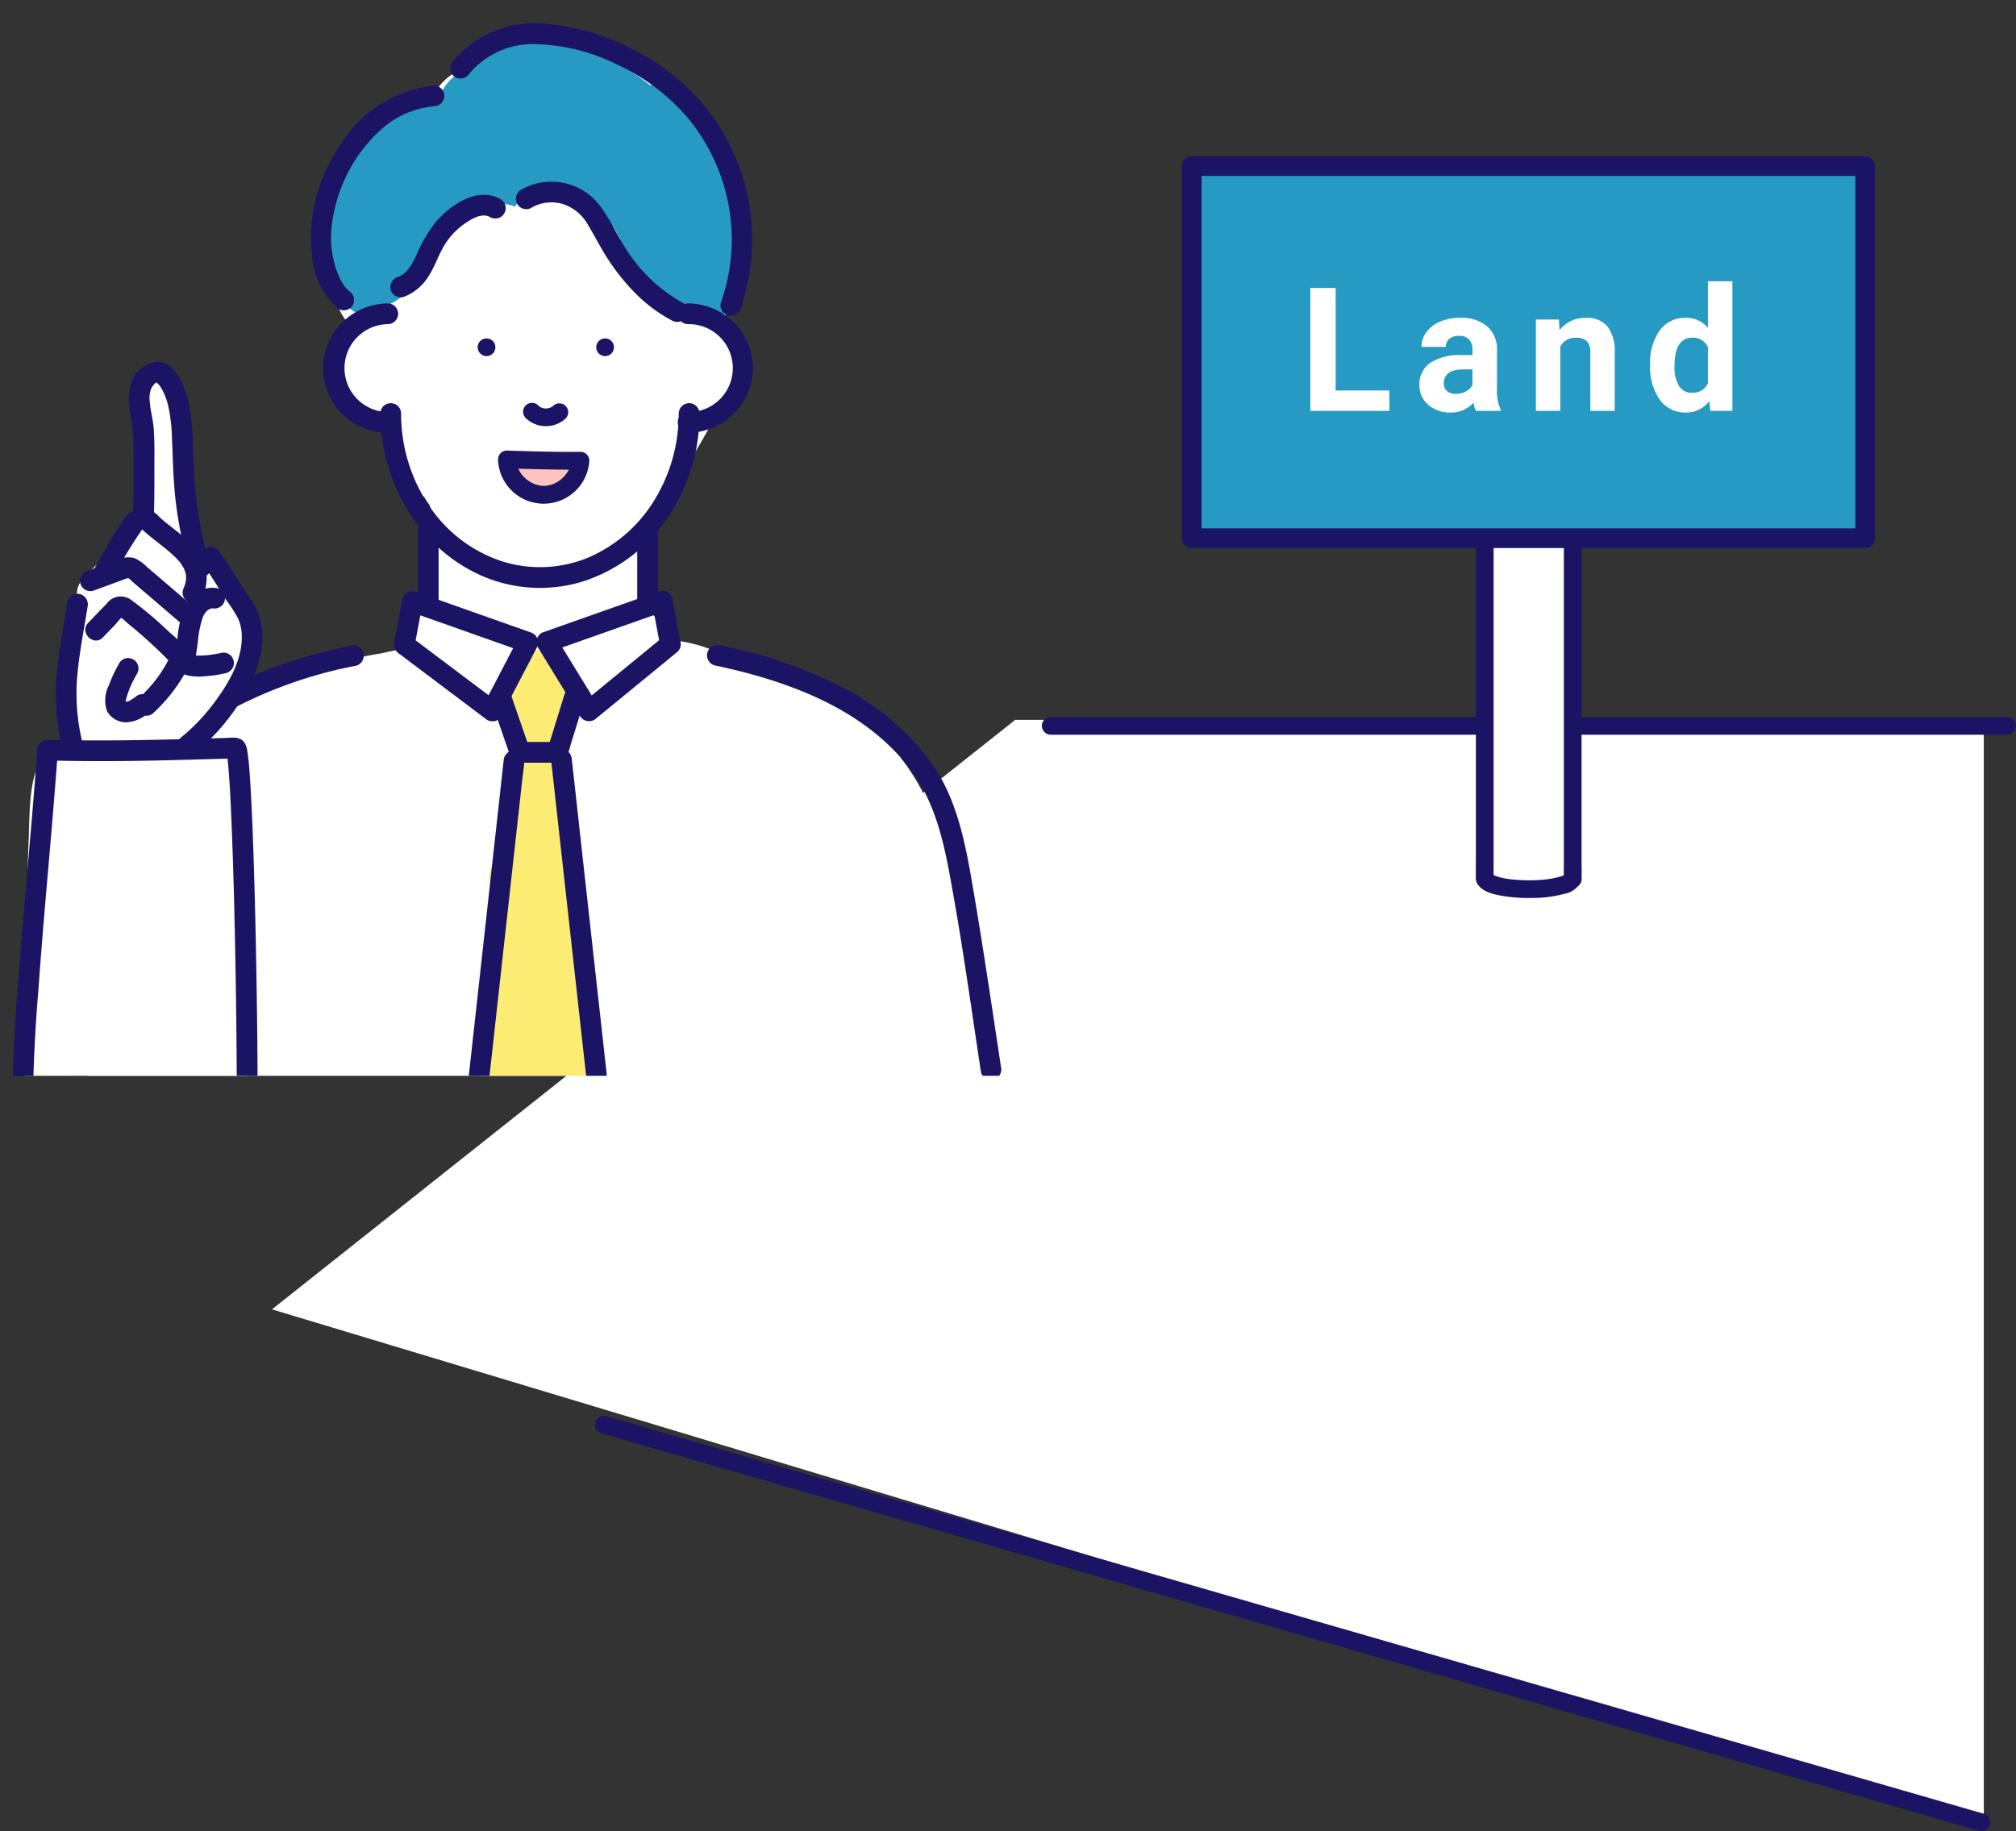 <svg xmlns="http://www.w3.org/2000/svg" xmlns:xlink="http://www.w3.org/1999/xlink" width="175" height="159" viewBox="0 0 175 159">
  <rect x="0" y="0" width="175" height="159" fill="#333333" stroke="none"/>
  <defs>
    <clipPath id="clip-path">
      <rect id="Rectangle_16908" data-name="Rectangle 16908" width="90.505" height="93.401" fill="none"/>
    </clipPath>
  </defs>
  <g id="Group_79549" data-name="Group 79549" transform="translate(-166 -7154.439)">
    <g id="Group_79548" data-name="Group 79548" transform="translate(166 7154.439)">
      <g id="Group_79502" data-name="Group 79502" transform="translate(23.608 13.567)">
        <g id="Group_79487" data-name="Group 79487" transform="translate(0 48.933)">
          <g id="Group_79485" data-name="Group 79485" transform="translate(0.363 0.171)">
            <path id="Path_406030" data-name="Path 406030" d="M1236.571,2641.446l-148.064-44.615,64.212-50.938h83.852Z" transform="translate(-1088.506 -2545.893)" fill="#fff"/>
          </g>
          <g id="Group_79486" data-name="Group 79486">
            <path id="Path_406031" data-name="Path 406031" d="M1236.43,2641.529l-148.6-44.775.256-.2,64.26-50.976h84.082Zm-147.873-44.914,147.532,44.453v-95.153h-83.622Z" transform="translate(-1087.832 -2545.575)" fill="#fff"/>
          </g>
        </g>
        <g id="Group_79488" data-name="Group 79488" transform="translate(66.832 48.673)">
          <path id="Path_406032" data-name="Path 406032" d="M1213.092,2546.152h79.7c1.077,0,2.155.019,3.231,0,.047,0,.094,0,.141,0a.77.77,0,0,0,0-1.539h-79.7c-1.076,0-2.154-.02-3.231,0-.047,0-.094,0-.141,0a.77.77,0,0,0,0,1.539Z" transform="translate(-1212.349 -2544.605)" fill="#1b1464"/>
        </g>
        <g id="Group_79489" data-name="Group 79489" transform="translate(28.026 109.353)">
          <path id="Path_406033" data-name="Path 406033" d="M1140.738,2659.432l3.219.929,8.685,2.507,12.925,3.729,15.664,4.52,17.209,4.966,17.372,5.013,16.2,4.674,13.687,3.95,9.841,2.84c1.552.447,3.1.927,4.658,1.344.066.018.132.038.2.057a.77.77,0,0,0,.409-1.483l-3.219-.929-8.685-2.507-12.925-3.729-15.664-4.521-17.209-4.966-17.372-5.013-16.2-4.674-13.687-3.95-9.841-2.84c-1.552-.448-3.1-.927-4.658-1.344-.066-.018-.132-.038-.2-.057a.77.77,0,0,0-.409,1.483Z" transform="translate(-1140.197 -2657.915)" fill="#1b1464"/>
        </g>
        <g id="Group_79501" data-name="Group 79501" transform="translate(78.988 0)">
          <g id="Group_79499" data-name="Group 79499" transform="translate(25.516 24.084)">
            <g id="Group_79492" data-name="Group 79492">
              <g id="Group_79490" data-name="Group 79490" transform="translate(0.776 0.769)">
                <path id="Path_406034" data-name="Path 406034" d="M1291.461,2537.946c-.148.5-1.795.9-3.806.9s-3.658-.4-3.806-.9a.212.212,0,0,1-.012-.075v-37.8h7.635v37.8A.212.212,0,0,1,1291.461,2537.946Z" transform="translate(-1283.838 -2500.067)" fill="#fff"/>
              </g>
              <g id="Group_79491" data-name="Group 79491">
                <path id="Path_406035" data-name="Path 406035" d="M1290.052,2537.08c-.031.092.061-.139.052-.122s-.07.1.019-.018c.1-.14-.023,0-.038.02.007-.011.17-.108.078-.064-.019.009-.04.026-.059.037-.055.033-.114.058-.172.088-.108.055.053-.026.065-.027a.436.436,0,0,0-.085.032c-.07.025-.14.048-.211.07-.171.052-.344.093-.519.129s-.359.065-.54.093c-.12.018.122-.013,0,0-.059.006-.118.015-.176.021-.123.013-.245.024-.368.034-.464.036-.93.048-1.4.039s-.911-.047-1.366-.093c-.123-.012.118.019,0,0l-.166-.025c-.084-.013-.169-.028-.253-.044-.172-.033-.344-.071-.513-.117a2.5,2.5,0,0,0-.423-.139c.012,0,.173.082.065.027l-.073-.034c-.054-.027-.1-.064-.158-.09-.093-.044.071.053.078.064-.012-.02-.043-.028-.054-.049-.069-.123.109.188.035.047a.365.365,0,0,1,.067.249,1.711,1.711,0,0,0,0-.378v-35.574c0-.59.011-1.181,0-1.771,0-.026,0-.052,0-.078l-.769.769h7.635l-.77-.769v36.27c0,.49-.012.982,0,1.471,0,.068-.02.155.016-.067a.789.789,0,0,0,.537.947.778.778,0,0,0,.946-.537,7.961,7.961,0,0,0,.04-1.267V2500.95c0-.493.008-.987,0-1.48,0-.021,0-.042,0-.063a.78.78,0,0,0-.769-.769h-7.635a.78.78,0,0,0-.77.769v36.158c0,.537-.014,1.077,0,1.615.031,1.1,1.356,1.424,2.23,1.576a13.926,13.926,0,0,0,2.885.188,10.4,10.4,0,0,0,2.57-.356,1.955,1.955,0,0,0,1.449-1.1.775.775,0,0,0-.537-.947A.788.788,0,0,0,1290.052,2537.08Z" transform="translate(-1282.395 -2498.637)" fill="#1b1464"/>
              </g>
            </g>
            <g id="Group_79495" data-name="Group 79495" transform="translate(7.63 37.803)">
              <g id="Group_79493" data-name="Group 79493" transform="translate(0.769 0.769)">
                <path id="Path_406036" data-name="Path 406036" d="M1298.024,2570.356v.075h-.012A.215.215,0,0,0,1298.024,2570.356Z" transform="translate(-1298.012 -2570.356)" fill="#fff"/>
              </g>
              <g id="Group_79494" data-name="Group 79494">
                <path id="Path_406037" data-name="Path 406037" d="M1296.594,2569.695v.075l.77-.77h-.012l.742.974a.235.235,0,0,0,.01-.038v0l.027-.2v-.034a.791.791,0,0,0-.769-.769l-.2.028a.769.769,0,0,0-.339.2l-.12.156a.762.762,0,0,0-.105.388.266.266,0,0,1,0,.034l.027-.2a.19.19,0,0,1-.01.04.776.776,0,0,0,0,.409.575.575,0,0,0,.138.261.582.582,0,0,0,.216.2.771.771,0,0,0,.388.1h.012a.857.857,0,0,0,.544-.225l.12-.156a.768.768,0,0,0,.1-.388v-.075a.791.791,0,0,0-.769-.769l-.2.028a.769.769,0,0,0-.339.2l-.12.156A.762.762,0,0,0,1296.594,2569.695Z" transform="translate(-1296.582 -2568.925)" fill="#1b1464"/>
              </g>
            </g>
            <g id="Group_79498" data-name="Group 79498" transform="translate(0.006 37.803)">
              <g id="Group_79496" data-name="Group 79496" transform="translate(0.77 0.769)">
                <path id="Path_406038" data-name="Path 406038" d="M1283.85,2570.431h-.012v-.075A.214.214,0,0,0,1283.85,2570.431Z" transform="translate(-1283.838 -2570.356)" fill="#fff"/>
              </g>
              <g id="Group_79497" data-name="Group 79497">
                <path id="Path_406039" data-name="Path 406039" d="M1283.188,2569h-.012l.769.77v-.075h-1.539v.029c.008.071.018.142.029.212a.223.223,0,0,0,.01.038.571.571,0,0,0,.138.261.579.579,0,0,0,.216.2.569.569,0,0,0,.286.091.583.583,0,0,0,.307-.013l.184-.077a.776.776,0,0,0,.276-.276l.077-.184a.776.776,0,0,0,0-.409.183.183,0,0,1-.01-.04l.028.2a.229.229,0,0,1,0-.034.791.791,0,0,0-.769-.769l-.2.028a.77.77,0,0,0-.339.2l-.12.156a.762.762,0,0,0-.105.388v.075a.86.86,0,0,0,.225.544l.156.12a.767.767,0,0,0,.388.1h.012a.79.79,0,0,0,.769-.769l-.028-.205a.773.773,0,0,0-.2-.339l-.156-.12A.764.764,0,0,0,1283.188,2569Z" transform="translate(-1282.406 -2568.925)" fill="#1b1464"/>
              </g>
            </g>
          </g>
          <g id="Group_79500" data-name="Group 79500">
            <rect id="Rectangle_16907" data-name="Rectangle 16907" width="58.46" height="32.307" transform="translate(0.855 0.855)" fill="#269ac2"/>
            <path id="Path_406040" data-name="Path 406040" d="M1294.267,2487.872h-58.46a.855.855,0,0,1-.855-.854V2454.71a.855.855,0,0,1,.855-.854h58.46a.855.855,0,0,1,.855.854v32.307A.854.854,0,0,1,1294.267,2487.872Zm-57.605-1.709h56.751v-30.6h-56.751Z" transform="translate(-1234.952 -2453.856)" fill="#1b1464"/>
          </g>
        </g>
      </g>
      <g id="Group_79547" data-name="Group 79547">
        <g id="Group_79546" data-name="Group 79546" clip-path="url(#clip-path)">
          <g id="Group_79545" data-name="Group 79545" transform="translate(1.015 2.047)">
            <g id="Group_79503" data-name="Group 79503" transform="translate(6.461 0.297)">
              <path id="Path_406041" data-name="Path 406041" d="M1135.445,2519.062a20.7,20.7,0,0,0-2.02-9.55c-.1-.521-.214-1.038-.319-1.546a50.4,50.4,0,0,0-1.4-5.45,19.019,19.019,0,0,0-3.144-6.067,6.555,6.555,0,0,0-2.771-4.4,9.494,9.494,0,0,0-2.712-1.065l-.031-.043a3.728,3.728,0,0,0-3.97-1.575,8.117,8.117,0,0,0-2.1-.655c-2.014-.355-3.783-1.352-5.714-1.963a11.32,11.32,0,0,0-2.931-.529,3.431,3.431,0,0,0-.228-.8,3.65,3.65,0,0,0-1.82-1.856q.124-3.387.165-6.777a3.091,3.091,0,0,0-.076-.71,55,55,0,0,0,5.619-8.432,5.908,5.908,0,0,0,1.9-2.464c.879-1.991,1.1-4.152-.545-5.851-.083-.086-.17-.165-.259-.241.564-2.6,1.144-5.208,1.6-7.826a9.756,9.756,0,0,0-2.817-8.525,10.193,10.193,0,0,0-3.938-5.072,9.963,9.963,0,0,0-3.37-2.782c-3.788-1.928-9.849-3.437-12.543.979a5.217,5.217,0,0,0-.274.513,4.342,4.342,0,0,0-.888.143,4.737,4.737,0,0,0-2.843,2.348,12.806,12.806,0,0,0-4.214,1.422,7.094,7.094,0,0,0-3.246,5.344,16.268,16.268,0,0,0-2.391,4.562,5.046,5.046,0,0,0,.914,4.789,6.352,6.352,0,0,0,.363,1.675,8.055,8.055,0,0,0,1.039,1.953,5.093,5.093,0,0,0-.174,6.609,5.671,5.671,0,0,0,3.622,2.1,7.578,7.578,0,0,0,1.419,4.542,14.344,14.344,0,0,0,1.863,1.964,3.434,3.434,0,0,0,.411.616q.149.468.345.922c.063.263.135.524.212.784q-.154,3.52-.185,7.044a3.7,3.7,0,0,0-2.858,2.143,3.425,3.425,0,0,0-.244,1.734q-.714.135-1.42.3a46.763,46.763,0,0,0-5.578,1.254,25.781,25.781,0,0,0-9.163,4.468,14.592,14.592,0,0,0-2.343,2.4,2.672,2.672,0,0,0-1.453,1.153,9.506,9.506,0,0,0-3.4,5.057,22.4,22.4,0,0,0-.647,3.847c-.074.641-.145,1.281-.225,1.921-.006.05-.056.424-.076.578-.028.2-.084.587-.1.661q-.533,3.635-1.317,7.227c-.587,2.692-1.756,5.521-1.17,8.291a3.461,3.461,0,0,0,4.22,2.4,29.637,29.637,0,0,1,3.05-.789c.464-.093.93-.166,1.4-.243l.039-.006.143-.011c.314-.026.627-.061.941-.086a4.183,4.183,0,0,0,1.389-.361l49.954-1.333c2.312-.062,4.626-.156,6.938-.175.541,0,1.083,0,1.623.022.245.01.49.024.734.043.131.01.623.073.583.062.364.064.725.14,1.083.237q.348.1.688.214c.047.016.093.035.139.052s.112.057.238.116a3.5,3.5,0,0,0,4.694-1.23A3.686,3.686,0,0,0,1135.445,2519.062Zm-9.322-4.51c.019-.08.041-.16.061-.24.01.106.02.212.03.318Z" transform="translate(-1057.837 -2432.989)" fill="#fff"/>
            </g>
            <g id="Group_79504" data-name="Group 79504" transform="translate(27.619 1.03)">
              <path id="Path_406042" data-name="Path 406042" d="M1133.134,2451.882a4.514,4.514,0,0,0-.362-2.131,2.492,2.492,0,0,0-.037-.67c-.845-4.285-2.566-9.485-7.513-10.4-.089-.016-.179-.026-.268-.033a23.5,23.5,0,0,0-3-1.985,11.568,11.568,0,0,0-2.395-.953,6.709,6.709,0,0,0-4.377-1.352,7.562,7.562,0,0,0-3.947,1.443,7.91,7.91,0,0,0-3.164,2.011,5.092,5.092,0,0,0-1.683,2.651l-.078.048c-.053,0-.107-.005-.162,0h-.006a1.464,1.464,0,0,0-.362-.013,7.217,7.217,0,0,0-1.724.372c-.076.025-.151.051-.225.078l-.012,0a8.553,8.553,0,0,0-4.41,3.984,7.683,7.683,0,0,0-1.821,3.069,11.149,11.149,0,0,0-.387,3.942,13.278,13.278,0,0,0,.5,3.621,4.186,4.186,0,0,0,.526,1.014,1.926,1.926,0,0,0,.424,1.2,2.046,2.046,0,0,0,2.655.53c.214-.14.415-.286.608-.437a4.867,4.867,0,0,0,2.162-1.51,19.24,19.24,0,0,0,3.213-6.042c.1-.051.195-.1.289-.164a4.41,4.41,0,0,0,1.033-.924,6.822,6.822,0,0,1,1.314-.052,5.027,5.027,0,0,1,3.308.03c.025-.026.049-.053.071-.082a6.744,6.744,0,0,1,1.41-1.371,1.688,1.688,0,0,0,1.052.28,7.521,7.521,0,0,1,4.891,1.762,1.961,1.961,0,0,0,.382.534,6.745,6.745,0,0,0,.759.648c.028.048.058.1.086.145.148.259.284.522.432.779.854,2.836,3.99,4.985,6.511,6.221a2.156,2.156,0,0,0,.58.183,1.775,1.775,0,0,0,.184.117,2.059,2.059,0,0,0,2.816-.739,2.005,2.005,0,0,0,.208-1.586l-.335-.854a4.635,4.635,0,0,1,.386-1.324A7.5,7.5,0,0,0,1133.134,2451.882Z" transform="translate(-1097.177 -2434.351)" fill="#269ac2"/>
            </g>
            <g id="Group_79505" data-name="Group 79505" transform="translate(39.252 54.404)">
              <path id="Path_406043" data-name="Path 406043" d="M1130.58,2577.153a2.244,2.244,0,0,0,.066-.517,80.518,80.518,0,0,0-1.242-14.806,1.708,1.708,0,0,0-.763-1.107q.069-1.121.175-2.238a1.8,1.8,0,0,0-.677-1.51q-.283-7.3-.078-14.61a1.846,1.846,0,0,0-.553-1.444,2.313,2.313,0,0,0,.694-1.522,10.24,10.24,0,0,0-.14-2.285,1.615,1.615,0,0,0-.89-1.247c-.012-.083-.021-.168-.026-.256-.117-2.26-3.414-2.865-4.043-.548a9.442,9.442,0,0,0,.071,5.276,1.958,1.958,0,0,0,.955,1.2,2.13,2.13,0,0,0-.184.828c-.01.342-.017.684-.025,1.027a2.634,2.634,0,0,0-.567,1.381,26.316,26.316,0,0,1-2.1,7.493,2.121,2.121,0,0,0,.739,2.816,1.578,1.578,0,0,0,.147.075q-.035.36-.063.719-1.627,12.585-3.256,25.171a1.5,1.5,0,0,0,.17.887,3.478,3.478,0,0,0,.464,1.163,8.493,8.493,0,0,0,1.841,1.606q.866.734,1.656,1.543a2.051,2.051,0,0,0-.149.765v.371a2.116,2.116,0,0,0,2.058,2.058l.547-.074a2.05,2.05,0,0,0,.82-.452,1.983,1.983,0,0,0,1.142-.908,1.807,1.807,0,0,0,.655-1.48q-.028-.426-.055-.851a2.252,2.252,0,0,0,.749-1.073c.022-.066.033-.107.04-.133a.72.72,0,0,0,.086-.124c0-.008.243-.351.226-.341.272-.344.584-.66.865-1a5.7,5.7,0,0,0,1.473-2.781A4.167,4.167,0,0,0,1130.58,2577.153Z" transform="translate(-1118.807 -2533.593)" fill="#fcec74"/>
            </g>
            <g id="Group_79506" data-name="Group 79506" transform="translate(43.759 37.237)">
              <path id="Path_406044" data-name="Path 406044" d="M1131.375,2501.76l-2.919-.087a2.843,2.843,0,0,0-1.269,2.046,1.31,1.31,0,0,0,1.285,1.285,6.065,6.065,0,0,0,3.551-.849A1.3,1.3,0,0,0,1131.375,2501.76Z" transform="translate(-1127.187 -2501.673)" fill="#fbc4bd"/>
            </g>
            <g id="Group_79532" data-name="Group 79532" transform="translate(5.025)">
              <g id="Group_79510" data-name="Group 79510" transform="translate(22.002 24.296)">
                <g id="Group_79507" data-name="Group 79507" transform="translate(4.974 8.693)">
                  <path id="Path_406045" data-name="Path 406045" d="M1131.225,2494.645a14.334,14.334,0,0,1-2.254,7.742,12.481,12.481,0,0,1-5.624,4.771,10.953,10.953,0,0,1-7.414.329,12.148,12.148,0,0,1-5.971-4.265,14.276,14.276,0,0,1-2.836-8.577.9.9,0,0,0-1.8,0c.023,6.066,3.471,11.95,9.2,14.25a12.67,12.67,0,0,0,8.372.329,14.026,14.026,0,0,0,6.951-4.965,15.982,15.982,0,0,0,3.179-9.614.9.9,0,0,0-1.8,0Z" transform="translate(-1105.324 -2493.775)" fill="#1b1464"/>
                </g>
                <g id="Group_79508" data-name="Group 79508" transform="translate(30.82)">
                  <path id="Path_406046" data-name="Path 406046" d="M1154.25,2479.413a3.817,3.817,0,1,1,0,7.633.9.9,0,0,0,0,1.8,5.7,5.7,0,0,0,5.284-3.716,5.633,5.633,0,0,0-1.662-6.191,5.756,5.756,0,0,0-3.622-1.328.9.9,0,0,0,0,1.8Z" transform="translate(-1153.38 -2477.612)" fill="#1b1464"/>
                </g>
                <g id="Group_79509" data-name="Group 79509">
                  <path id="Path_406047" data-name="Path 406047" d="M1101.693,2487.046a3.817,3.817,0,0,1,0-7.633.9.9,0,0,0,0-1.8,5.7,5.7,0,0,0-5.284,3.715,5.633,5.633,0,0,0,1.662,6.191,5.762,5.762,0,0,0,3.622,1.328.9.9,0,0,0,0-1.8Z" transform="translate(-1096.076 -2477.612)" fill="#1b1464"/>
                </g>
              </g>
              <g id="Group_79513" data-name="Group 79513" transform="translate(30.235 43.164)">
                <g id="Group_79511" data-name="Group 79511">
                  <path id="Path_406048" data-name="Path 406048" d="M1111.384,2513.594v6.089a.9.9,0,1,0,1.8,0v-6.089a.9.9,0,0,0-1.8,0Z" transform="translate(-1111.384 -2512.694)" fill="#1b1464"/>
                </g>
                <g id="Group_79512" data-name="Group 79512" transform="translate(19.04)">
                  <path id="Path_406049" data-name="Path 406049" d="M1146.785,2513.594v6.089a.9.9,0,1,0,1.8,0v-6.089a.9.9,0,0,0-1.8,0Z" transform="translate(-1146.785 -2512.694)" fill="#1b1464"/>
                </g>
              </g>
              <g id="Group_79516" data-name="Group 79516" transform="translate(28.164 49.238)">
                <g id="Group_79514" data-name="Group 79514" transform="translate(0 0.038)">
                  <path id="Path_406050" data-name="Path 406050" d="M1116.511,2533.677l-6.682-5.03-.951-.716.414,1.017q.353-1.872.7-3.746l-1.107.629,8.772,3.1,1.254.443-.538-1.323-3.1,5.945c-.535,1.027,1.019,1.938,1.555.909l3.1-5.945a.916.916,0,0,0-.538-1.323l-8.772-3.1-1.254-.444a.905.905,0,0,0-1.108.629l-.7,3.745a.954.954,0,0,0,.414,1.017l6.682,5.03.951.717a.906.906,0,0,0,1.232-.323A.922.922,0,0,0,1116.511,2533.677Z" transform="translate(-1107.533 -2524.057)" fill="#1b1464"/>
                </g>
                <g id="Group_79515" data-name="Group 79515" transform="translate(12.354)">
                  <path id="Path_406051" data-name="Path 406051" d="M1135.714,2535.06l6.17-5.054.891-.73a.9.9,0,0,0,.232-.876l-.705-3.746a.9.9,0,0,0-1.108-.628l-8.772,3.1-1.254.444a.912.912,0,0,0-.538,1.323l3.2,5.22.468.763c.605.986,2.164.083,1.555-.909l-3.2-5.22-.468-.763-.538,1.323,8.773-3.1,1.254-.443-1.108-.629.705,3.746q.115-.438.232-.876l-6.17,5.054-.891.73a.907.907,0,0,0,0,1.273A.921.921,0,0,0,1135.714,2535.06Z" transform="translate(-1130.503 -2523.987)" fill="#1b1464"/>
                </g>
              </g>
              <g id="Group_79517" data-name="Group 79517" transform="translate(36.551 57.658)">
                <path id="Path_406052" data-name="Path 406052" d="M1129.514,2540.3l-1.457,4.717.868-.661h-3.259l.869.661-1.63-4.717a.923.923,0,0,0-1.107-.629.909.909,0,0,0-.629,1.108l1.63,4.718a.929.929,0,0,0,.868.661h3.259a.922.922,0,0,0,.869-.661q.728-2.359,1.458-4.718a.9.9,0,1,0-1.737-.479Z" transform="translate(-1123.128 -2539.643)" fill="#1b1464"/>
              </g>
              <g id="Group_79518" data-name="Group 79518" transform="translate(0 53.99)">
                <path id="Path_406053" data-name="Path 406053" d="M1056.919,2569.914c.79-5.243,1.568-10.483,2.458-15.711.562-3.3,1.165-6.839,3.032-9.694a19.65,19.65,0,0,1,7.217-6.348,38.523,38.523,0,0,1,10.414-3.578.9.9,0,0,0-.479-1.736c-6.552,1.385-13.432,3.939-17.7,9.373a16.633,16.633,0,0,0-2.582,4.647,33.026,33.026,0,0,0-1.345,5.215c-.492,2.617-.921,5.252-1.333,7.883-.493,3.153-.942,6.314-1.418,9.47a.931.931,0,0,0,.629,1.108.907.907,0,0,0,1.108-.629Z" transform="translate(-1055.167 -2532.823)" fill="#1b1464"/>
              </g>
              <g id="Group_79519" data-name="Group 79519" transform="translate(55.333 53.96)">
                <path id="Path_406054" data-name="Path 406054" d="M1183.566,2569.379c-.809-5.369-1.6-10.736-2.523-16.086-.6-3.459-1.326-7.114-3.355-10.054a21.8,21.8,0,0,0-7.656-6.689,40.173,40.173,0,0,0-10.845-3.759.923.923,0,0,0-1.108.629.91.91,0,0,0,.629,1.108c6.256,1.323,12.867,3.687,16.917,8.922,2.113,2.73,2.916,6.1,3.524,9.438q.7,3.81,1.284,7.643c.483,3.107.927,6.22,1.4,9.329a.907.907,0,0,0,1.108.629.923.923,0,0,0,.629-1.107Z" transform="translate(-1158.05 -2532.767)" fill="#1b1464"/>
              </g>
              <g id="Group_79520" data-name="Group 79520" transform="translate(33.386 62.976)">
                <path id="Path_406055" data-name="Path 406055" d="M1125.647,2550.431l.426,3.849q.513,4.62,1.025,9.241.62,5.588,1.24,11.177l1.068,9.628.353,3.187c.055.5.063,1.026.168,1.513a.627.627,0,0,1,.007.066l.123-.455-5.7,7.9-.815,1.129h1.555l-5.417-7.7-.758-1.078.123.454q.214-1.933.428-3.867l1.026-9.281q.618-5.591,1.236-11.182.534-4.834,1.069-9.668l.353-3.192c.056-.505.144-1.019.169-1.527,0-.021,0-.044.007-.066a.906.906,0,0,0-.9-.9.922.922,0,0,0-.9.9l-.668,6.045-1.471,13.306q-.737,6.664-1.474,13.326-.243,2.2-.487,4.408a17,17,0,0,0-.188,1.7c0,.51.548,1.059.819,1.444l1.818,2.585,3.455,4.913.206.293a.917.917,0,0,0,1.555,0l6.258-8.665a1.325,1.325,0,0,0,.375-.892c-.015-.265-.059-.531-.088-.794q-.206-1.852-.411-3.7-.71-6.4-1.421-12.8l-1.53-13.793c-.273-2.461-.536-4.924-.819-7.384,0-.034-.008-.069-.012-.1a.927.927,0,0,0-.9-.9.906.906,0,0,0-.9.9Z" transform="translate(-1117.242 -2549.53)" fill="#1b1464"/>
              </g>
              <g id="Group_79521" data-name="Group 79521" transform="translate(38.75 13.729)">
                <path id="Path_406056" data-name="Path 406056" d="M1128.562,2460.223a3.473,3.473,0,0,1,2.687-.331,3.867,3.867,0,0,1,2.262,1.9c.616,1.013,1.136,2.074,1.8,3.061a18.641,18.641,0,0,0,2.24,2.769,13.234,13.234,0,0,0,3.232,2.408c1.027.534,1.938-1.019.909-1.555a13.679,13.679,0,0,1-5.038-4.853c-.694-1.074-1.209-2.266-1.957-3.3a5.28,5.28,0,0,0-7.042-1.65.9.9,0,0,0,.909,1.555Z" transform="translate(-1127.217 -2457.965)" fill="#1b1464"/>
              </g>
              <g id="Group_79522" data-name="Group 79522" transform="translate(27.84 14.866)">
                <path id="Path_406057" data-name="Path 406057" d="M1116.5,2460.454c-1.969-1.126-4.341.49-5.613,1.978a11.858,11.858,0,0,0-1.648,2.791c-.353.751-.8,1.692-1.648,1.99a.923.923,0,0,0-.629,1.108.909.909,0,0,0,1.108.629,4.34,4.34,0,0,0,2.229-1.882c.541-.863.844-1.85,1.388-2.711a6.2,6.2,0,0,1,1.733-1.8c.578-.392,1.473-.943,2.171-.544a.9.9,0,0,0,.909-1.555Z" transform="translate(-1106.93 -2460.077)" fill="#1b1464"/>
              </g>
              <g id="Group_79523" data-name="Group 79523" transform="translate(33.049)">
                <path id="Path_406058" data-name="Path 406058" d="M1118.132,2436.957a7.179,7.179,0,0,1,5.954-2.734A16.719,16.719,0,0,1,1131.1,2436a18.049,18.049,0,0,1,6.024,4.5,16.639,16.639,0,0,1,3.535,7.141,16.284,16.284,0,0,1-.558,9.021.894.894,0,1,0,1.724.475,18.311,18.311,0,0,0-2.72-17.007,19.081,19.081,0,0,0-6.467-5.359,19.8,19.8,0,0,0-7.789-2.319,9.168,9.168,0,0,0-7.979,3.234.923.923,0,0,0,0,1.264.9.9,0,0,0,1.264,0Z" transform="translate(-1116.616 -2432.437)" fill="#1b1464"/>
              </g>
              <g id="Group_79524" data-name="Group 79524" transform="translate(20.911 5.377)">
                <path id="Path_406059" data-name="Path 406059" d="M1104.77,2442.436a10.959,10.959,0,0,0-8.238,5.338,13.992,13.992,0,0,0-2.31,9.806,6.667,6.667,0,0,0,2.266,4.249.906.906,0,0,0,1.232-.323.923.923,0,0,0-.323-1.232c.04.03-.141-.134-.191-.184s-.2-.225-.189-.215a4.6,4.6,0,0,1-.467-.8,7.713,7.713,0,0,1-.528-1.656,7.483,7.483,0,0,1-.189-1.816,10.11,10.11,0,0,1,.286-2.294,13.229,13.229,0,0,1,4.405-7.353,8.022,8.022,0,0,1,4.246-1.718.923.923,0,0,0,.9-.9.908.908,0,0,0-.9-.9Z" transform="translate(-1094.048 -2442.434)" fill="#1b1464"/>
              </g>
              <g id="Group_79529" data-name="Group 79529" transform="translate(35.422 27.337)">
                <g id="Group_79526" data-name="Group 79526" transform="translate(10.295)">
                  <g id="Group_79525" data-name="Group 79525">
                    <path id="Path_406060" data-name="Path 406060" d="M1140.941,2484.8a.769.769,0,1,0-.769-.769.777.777,0,0,0,.769.769Z" transform="translate(-1140.171 -2483.265)" fill="#1b1464"/>
                  </g>
                </g>
                <g id="Group_79528" data-name="Group 79528">
                  <g id="Group_79527" data-name="Group 79527">
                    <path id="Path_406061" data-name="Path 406061" d="M1121.8,2484.8a.769.769,0,1,0-.769-.769.777.777,0,0,0,.769.769Z" transform="translate(-1121.029 -2483.265)" fill="#1b1464"/>
                  </g>
                </g>
              </g>
              <g id="Group_79530" data-name="Group 79530" transform="translate(39.369 32.931)">
                <path id="Path_406062" data-name="Path 406062" d="M1128.588,2494.981a2.524,2.524,0,0,0,3.5.01A.772.772,0,0,0,1131,2493.9a1.76,1.76,0,0,1-.144.129l.156-.121a1.708,1.708,0,0,1-.358.21l.185-.078a1.9,1.9,0,0,1-.464.125l.206-.028a2.01,2.01,0,0,1-.483,0l.205.027a1.891,1.891,0,0,1-.433-.116l.184.077a1.676,1.676,0,0,1-.36-.206l.156.121a1.7,1.7,0,0,1-.167-.15.772.772,0,0,0-1.092,1.092Z" transform="translate(-1128.367 -2493.667)" fill="#1b1464"/>
              </g>
              <g id="Group_79531" data-name="Group 79531" transform="translate(37.191 37.063)">
                <path id="Path_406063" data-name="Path 406063" d="M1130.7,2502.231a2.638,2.638,0,0,1-.244.8,2.528,2.528,0,0,1-.589.755,2.416,2.416,0,0,1-1.638.643,2.565,2.565,0,0,1-2.368-2.3l-.772.772c2.125.067,4.256.138,6.383.109a.772.772,0,0,0,0-1.544c-2.127.029-4.257-.042-6.383-.109a.778.778,0,0,0-.772.772,3.968,3.968,0,0,0,7.927.109.778.778,0,0,0-.772-.772A.788.788,0,0,0,1130.7,2502.231Z" transform="translate(-1124.317 -2501.35)" fill="#1b1464"/>
              </g>
            </g>
            <g id="Group_79544" data-name="Group 79544" transform="translate(0 29.365)">
              <g id="Group_79533" data-name="Group 79533" transform="translate(1.178 0.786)">
                <path id="Path_406064" data-name="Path 406064" d="M1066.974,2538.033q.066-5.761-.2-11.521a2.518,2.518,0,0,0-.07-.494q-.022-1.114-.062-2.228a2.1,2.1,0,0,0-.974-1.775,2.6,2.6,0,0,0-.51-.778,2.065,2.065,0,0,0-1.013-.582,4.761,4.761,0,0,0,.947-1.883c.171-.689.8-.865.353-1.427.636-.821.4-2.23,1-3.079a5.118,5.118,0,0,0,1.1-4.454,12.6,12.6,0,0,0-2.189-3.983,9.478,9.478,0,0,0-1.937-2.118l-.016-.367a.386.386,0,0,1-.451-.332c-.557-3.33-.3-6.724-.679-10.071a.484.484,0,0,1,0-.055,18.313,18.313,0,0,0-1.456-4.138q-.082-.127-.168-.251a1.934,1.934,0,0,0-2.041,2.12q.224,5.19.449,10.379a2.663,2.663,0,0,0-1.541.34,7.122,7.122,0,0,0-2.491,2.99c-.565,1.132-2.43,2.011-2.518,3.365-.024.044.022,1,0,1.049-.013.029.215.6.2.63-1.316,1.98-1.221,3.726-.854,5.825-.1.542-.186,1.088-.257,1.635a6.556,6.556,0,0,1,.015,3.123.978.978,0,0,1-.756.8,5.191,5.191,0,0,1-1.166.2,2.017,2.017,0,0,0,.013.775c-1.443,1.923-1.281,5.142-1.39,7.475a82,82,0,0,0,.1,9.417,107.034,107.034,0,0,0,.008,18.672,20.345,20.345,0,0,0,1.548,8.958,11.489,11.489,0,0,0,4.54,5.185c.153.127.31.248.473.36a5.168,5.168,0,0,0,3.068.957,5.837,5.837,0,0,0,3.2-.207,7.237,7.237,0,0,0,4.7-3.951c.032-.073.06-.148.09-.221,1.486-2.557,1.467-5.554,1.015-8.461,0-.149.008-.3.013-.446q.172-4.751.118-9.506a2.555,2.555,0,0,0-.048-.469q.122-5.05.244-10.1A2.078,2.078,0,0,0,1066.974,2538.033Z" transform="translate(-1048.015 -2488.499)" fill="#fff"/>
              </g>
              <g id="Group_79543" data-name="Group 79543">
                <g id="Group_79534" data-name="Group 79534" transform="translate(10.169)">
                  <path id="Path_406065" data-name="Path 406065" d="M1066.918,2500.158c.03-1.217.038-2.434.033-3.65,0-1.177.026-2.369-.047-3.544-.053-.832-.295-1.671-.353-2.461a2.4,2.4,0,0,1,.085-1.041,1.207,1.207,0,0,1,.2-.357c.148-.18.19-.229.333-.281-.224.082.034-.016.049,0l-.112.016q.123,0,0-.011l-.058-.01a.882.882,0,0,1,.119.031c-.223-.076-.031-.023.014.019.16.152-.115-.153.033.026a1.3,1.3,0,0,0,.1.1c.021.021.171.212.053.054.064.086.123.178.178.271.072.12.138.244.2.37.037.077.073.155.108.234-.073-.169.033.089.038.1a7.549,7.549,0,0,1,.261.827,14.772,14.772,0,0,1,.326,2.854c.062,1.208.075,2.418.162,3.626a33.465,33.465,0,0,0,1.42,7.8c.352,1.1,2.092.629,1.737-.479a31.33,31.33,0,0,1-1.367-7.478c-.088-1.312-.095-2.628-.179-3.94a14.629,14.629,0,0,0-.42-3.072c-.361-1.265-1.184-3.22-2.795-3.119a2.678,2.678,0,0,0-2.145,1.943,6.181,6.181,0,0,0,.063,3,22.77,22.77,0,0,1,.183,3.728c.012,1.481.008,2.962-.028,4.444a.9.9,0,0,0,1.8,0Z" transform="translate(-1064.733 -2487.037)" fill="#1b1464"/>
                </g>
                <g id="Group_79535" data-name="Group 79535" transform="translate(7.067 12.684)">
                  <path id="Path_406066" data-name="Path 406066" d="M1060.629,2516.8a42.086,42.086,0,0,1,2.2-3.733c.042-.064.455-.66.456-.659-.056,0-.112,0-.168.005q-.05.042.1.069a1.458,1.458,0,0,0,.167.157c.376.338.774.651,1.172.964s.778.607,1.148.935c.177.157.351.32.515.491.085.088.167.178.246.271.039.046.077.092.114.139-.042-.053-.045-.054-.008,0a3.619,3.619,0,0,1,.328.558c-.073-.158.048.146.059.181a2.423,2.423,0,0,1,.066.29c.011.064.01.057,0-.024q.007.088.009.176c0,.033-.019.365,0,.22a2.822,2.822,0,0,1-.185.687.93.93,0,0,0,.323,1.232.907.907,0,0,0,1.232-.322,3.887,3.887,0,0,0,.215-2.978,5.85,5.85,0,0,0-1.707-2.252c-.694-.6-1.45-1.132-2.141-1.74a2.183,2.183,0,0,0-1.869-.808,2.477,2.477,0,0,0-1.458,1.265,41.976,41.976,0,0,0-2.362,3.974c-.537,1.025,1.017,1.937,1.555.909Z" transform="translate(-1058.963 -2510.62)" fill="#1b1464"/>
                </g>
                <g id="Group_79536" data-name="Group 79536" transform="translate(5.932 16.97)">
                  <path id="Path_406067" data-name="Path 406067" d="M1057.993,2521.5l2.358-.866c.19-.07.38-.15.574-.209.212-.065.175-.015.053-.072a2.545,2.545,0,0,1,.451.385l.425.364,3.824,3.273a.924.924,0,0,0,1.274,0,.909.909,0,0,0,0-1.274l-4.31-3.689a3.406,3.406,0,0,0-1.069-.748,2.077,2.077,0,0,0-1.406.125c-.885.323-1.768.65-2.652.974a.925.925,0,0,0-.629,1.108.907.907,0,0,0,1.107.629Z" transform="translate(-1056.854 -2518.59)" fill="#1b1464"/>
                </g>
                <g id="Group_79537" data-name="Group 79537" transform="translate(6.387 20.362)">
                  <path id="Path_406068" data-name="Path 406068" d="M1059.23,2528.461l1.009-1.043c.178-.184.593-.746.779-.777h-.479c.3.042.673.464.915.66q.55.445,1.083.909,1.1.954,2.126,1.984c.094.095.187.193.288.278-.08-.068.081-.153-.036-.038a1.589,1.589,0,0,0-.163.3q-.324.566-.7,1.1a12.247,12.247,0,0,1-1.71,1.909c-.855.787.422,2.058,1.274,1.273a14.11,14.11,0,0,0,2.624-3.253,2.071,2.071,0,0,0,.313-2.1,7.29,7.29,0,0,0-1.525-1.625,32.413,32.413,0,0,0-3.357-2.841,1.516,1.516,0,0,0-2.121.345c-.532.547-1.061,1.1-1.591,1.647-.806.833.466,2.109,1.273,1.273Z" transform="translate(-1057.699 -2524.896)" fill="#1b1464"/>
                </g>
                <g id="Group_79538" data-name="Group 79538" transform="translate(8.1 25.736)">
                  <path id="Path_406069" data-name="Path 406069" d="M1062.122,2535.326a11.57,11.57,0,0,0-.89,1.885,2.891,2.891,0,0,0-.185,2.242,1.89,1.89,0,0,0,1.667,1,3.081,3.081,0,0,0,1.883-.771.986.986,0,0,0,.414-.538.921.921,0,0,0-.091-.694.91.91,0,0,0-1.232-.323,5.3,5.3,0,0,1-.615.415c-.025.015-.11.08-.141.073.11-.043.133-.053.07-.029-.029.011-.059.022-.089.031s-.183.044-.183.046c0-.021.237-.007.056-.012a.539.539,0,0,0-.122,0q.237.037.094.011l-.048-.011c-.115-.03-.108-.08.031.026a.824.824,0,0,0-.128-.068c-.132-.069.125.11.05.039-.11-.1.017.01.031.059a.476.476,0,0,0-.073-.123c.053.135.069.168.049.1s-.014-.031,0,.083c-.023-.034,0-.13,0-.168.005-.069,0-.045-.009.071.007-.034.014-.067.022-.1.03-.122.066-.243.1-.363q.112-.362.251-.715a1.832,1.832,0,0,1,.078-.191c-.107.2,0,0,.019-.037q.07-.157.146-.311c.121-.246.252-.487.392-.723a.9.9,0,0,0-1.555-.909Z" transform="translate(-1060.884 -2534.888)" fill="#1b1464"/>
                </g>
                <g id="Group_79539" data-name="Group 79539" transform="translate(14.163 19.625)">
                  <path id="Path_406070" data-name="Path 406070" d="M1075.848,2523.558a2.409,2.409,0,0,0-1.689.316,3.07,3.07,0,0,0-1.054,1.126,8.89,8.89,0,0,0-.728,3.036,12.828,12.828,0,0,0-.219,1.645,1.462,1.462,0,0,0,1.12,1.455,5.184,5.184,0,0,0,1.557.06,10.59,10.59,0,0,0,1.787-.277.9.9,0,0,0-.479-1.737,9.1,9.1,0,0,1-2.314.223c-.245,0,.171.037-.072-.007-.143-.025.013.022.082.092-.014-.014.131.195.12.19.009-.1.009-.124,0-.066s-.008.035.011-.086c.057-.414.119-.826.178-1.239a9.455,9.455,0,0,1,.441-2.237c-.04.1.036-.073.05-.1.037-.071.079-.138.119-.208.105-.183-.068.044.081-.106.053-.054.105-.109.162-.16s.045-.04-.005,0l.074-.05c.025-.014.241-.121.1-.066a1.124,1.124,0,0,1,.25-.068c-.18.025.143.026-.048,0a.926.926,0,0,0,1.108-.628.911.911,0,0,0-.629-1.108Z" transform="translate(-1072.158 -2523.525)" fill="#1b1464"/>
                </g>
                <g id="Group_79540" data-name="Group 79540" transform="translate(14.374 16.066)">
                  <path id="Path_406071" data-name="Path 406071" d="M1074.662,2518.262c.784,1.056,1.443,2.192,2.157,3.295a13.115,13.115,0,0,1,1,1.553,3.81,3.81,0,0,1,.326,1.426c.1,2.244-1.257,4.429-2.574,6.145a16.349,16.349,0,0,1-2.76,2.828.906.906,0,0,0,0,1.274.923.923,0,0,0,1.274,0,17.819,17.819,0,0,0,4.814-6.045,9.252,9.252,0,0,0,1.05-3.754,5.873,5.873,0,0,0-1.09-3.611c-.915-1.318-1.684-2.73-2.642-4.02a.928.928,0,0,0-1.232-.323.907.907,0,0,0-.323,1.232Z" transform="translate(-1072.55 -2516.909)" fill="#1b1464"/>
                </g>
                <g id="Group_79541" data-name="Group 79541" transform="translate(3.826 20.148)">
                  <path id="Path_406072" data-name="Path 406072" d="M1053.96,2525.156c-.332,2.11-.753,4.228-.947,6.356a19.434,19.434,0,0,0,.491,6.331c.273,1.126,2.01.649,1.737-.479a17.885,17.885,0,0,1-.427-5.852c.18-1.967.576-3.927.883-5.877a.928.928,0,0,0-.629-1.107.908.908,0,0,0-1.108.629Z" transform="translate(-1052.938 -2524.499)" fill="#1b1464"/>
                </g>
                <g id="Group_79542" data-name="Group 79542" transform="translate(0 32.625)">
                  <path id="Path_406073" data-name="Path 406073" d="M1065.166,2591.421q-.051.873-.131,1.742c-.02.225.015-.054-.009.083s-.047.3-.073.451c-.055.324-.114.646-.184.968a6.926,6.926,0,0,1-1.446,3.244,7.3,7.3,0,0,1-6.108,1.932,9.267,9.267,0,0,1-1.326-.209,10.468,10.468,0,0,1-1.274-.371,4.632,4.632,0,0,1-.455-.183q-.3-.136-.592-.294a9.059,9.059,0,0,1-1.049-.664c-.046-.033-.091-.067-.135-.1.014.01.1.075.017.011s-.152-.123-.226-.187q-.237-.2-.462-.423a10.184,10.184,0,0,1-.807-.894.745.745,0,0,1-.088-.114c-.058-.078-.115-.157-.171-.237q-.18-.256-.347-.523c-.208-.334-.4-.679-.577-1.03-.09-.178-.175-.358-.257-.539-.041-.091-.081-.182-.12-.274.06.142-.056-.14-.073-.183q-.231-.586-.42-1.187a22.506,22.506,0,0,1-.62-2.48q-.121-.631-.214-1.267l-.037-.263c.021.157-.014-.112-.019-.155q-.041-.327-.076-.655c-.087-.827-.146-1.657-.183-2.489a137.922,137.922,0,0,1,.459-15.769c.426-6.1,1.034-12.182,1.5-18.278q.089-1.151.17-2.3l-.9.9c3.363.086,6.726.071,10.089-.009,1.709-.041,3.417-.092,5.125-.137l.622-.017a2.981,2.981,0,0,0,.4-.01c.235-.037-.174-.042-.257-.077a.807.807,0,0,1-.407-.347c.007.01.012.021.017.031-.172-.3-.06-.147-.025.013.026.121.028.253.061.371-.07-.248-.02-.154,0,.015.011.1.022.195.032.292.047.469.083.94.115,1.411.1,1.4.159,2.8.215,4.2.161,3.959.254,7.922.326,11.884q.118,6.572.123,13.145c0,3.372-.008,6.748-.156,10.118q-.019.429-.043.859a.9.9,0,0,0,1.8,0c.183-3.23.187-6.473.2-9.707q.02-6.607-.1-13.215c-.068-4.116-.16-8.232-.317-12.345-.057-1.494-.121-2.987-.215-4.478-.059-.946-.114-1.9-.267-2.837a1.6,1.6,0,0,0-.282-.759c-.4-.517-1.1-.365-1.682-.35l-2.663.073c-3.321.091-6.641.166-9.962.129q-1.372-.015-2.744-.052a.919.919,0,0,0-.9.9c-.448,6.362-1.09,12.708-1.563,19.069a152.467,152.467,0,0,0-.585,16.863,26.9,26.9,0,0,0,2.115,10.473,11.54,11.54,0,0,0,3.095,4.09,10.67,10.67,0,0,0,5.206,2.255,9.9,9.9,0,0,0,7.241-1.425c2.226-1.62,2.995-4.278,3.292-6.9.067-.592.1-1.189.135-1.784a.9.9,0,0,0-1.8,0Z" transform="translate(-1045.824 -2547.698)" fill="#1b1464"/>
                </g>
              </g>
            </g>
          </g>
        </g>
      </g>
    </g>
    <path id="Path_407115" data-name="Path 407115" d="M3.149-1.765H7.815V0H.952V-10.664h2.2ZM15.328,0a2.351,2.351,0,0,1-.212-.71,2.561,2.561,0,0,1-2,.857,2.814,2.814,0,0,1-1.93-.674,2.167,2.167,0,0,1-.765-1.7,2.24,2.24,0,0,1,.934-1.934,4.608,4.608,0,0,1,2.7-.681h.974V-5.3a1.306,1.306,0,0,0-.282-.879,1.109,1.109,0,0,0-.89-.33,1.261,1.261,0,0,0-.839.256.871.871,0,0,0-.3.7H10.6a2.126,2.126,0,0,1,.425-1.274,2.808,2.808,0,0,1,1.2-.919,4.378,4.378,0,0,1,1.743-.333,3.459,3.459,0,0,1,2.325.736,2.575,2.575,0,0,1,.861,2.069v3.435a3.789,3.789,0,0,0,.315,1.707V0Zm-1.75-1.472a1.823,1.823,0,0,0,.864-.209,1.371,1.371,0,0,0,.586-.56V-3.6h-.791q-1.589,0-1.692,1.1l-.007.125a.847.847,0,0,0,.278.652A1.081,1.081,0,0,0,13.577-1.472Zm8.948-6.453.066.916A2.767,2.767,0,0,1,24.87-8.071a2.3,2.3,0,0,1,1.875.74,3.451,3.451,0,0,1,.63,2.212V0H25.258V-5.068a1.373,1.373,0,0,0-.293-.978,1.312,1.312,0,0,0-.974-.3,1.456,1.456,0,0,0-1.34.762V0H20.534V-7.925Zm7.923,3.9a4.776,4.776,0,0,1,.831-2.952,2.7,2.7,0,0,1,2.274-1.1,2.427,2.427,0,0,1,1.912.864V-11.25H37.59V0H35.678l-.1-.842A2.491,2.491,0,0,1,33.54.146a2.69,2.69,0,0,1-2.245-1.1A4.93,4.93,0,0,1,30.449-4.021Zm2.117.154a3.12,3.12,0,0,0,.388,1.707,1.265,1.265,0,0,0,1.128.593A1.417,1.417,0,0,0,35.466-2.4V-5.522A1.4,1.4,0,0,0,34.1-6.35Q32.566-6.35,32.566-3.867Z" transform="translate(278.791 7190.109)" fill="#fff"/>
  </g>
</svg>
